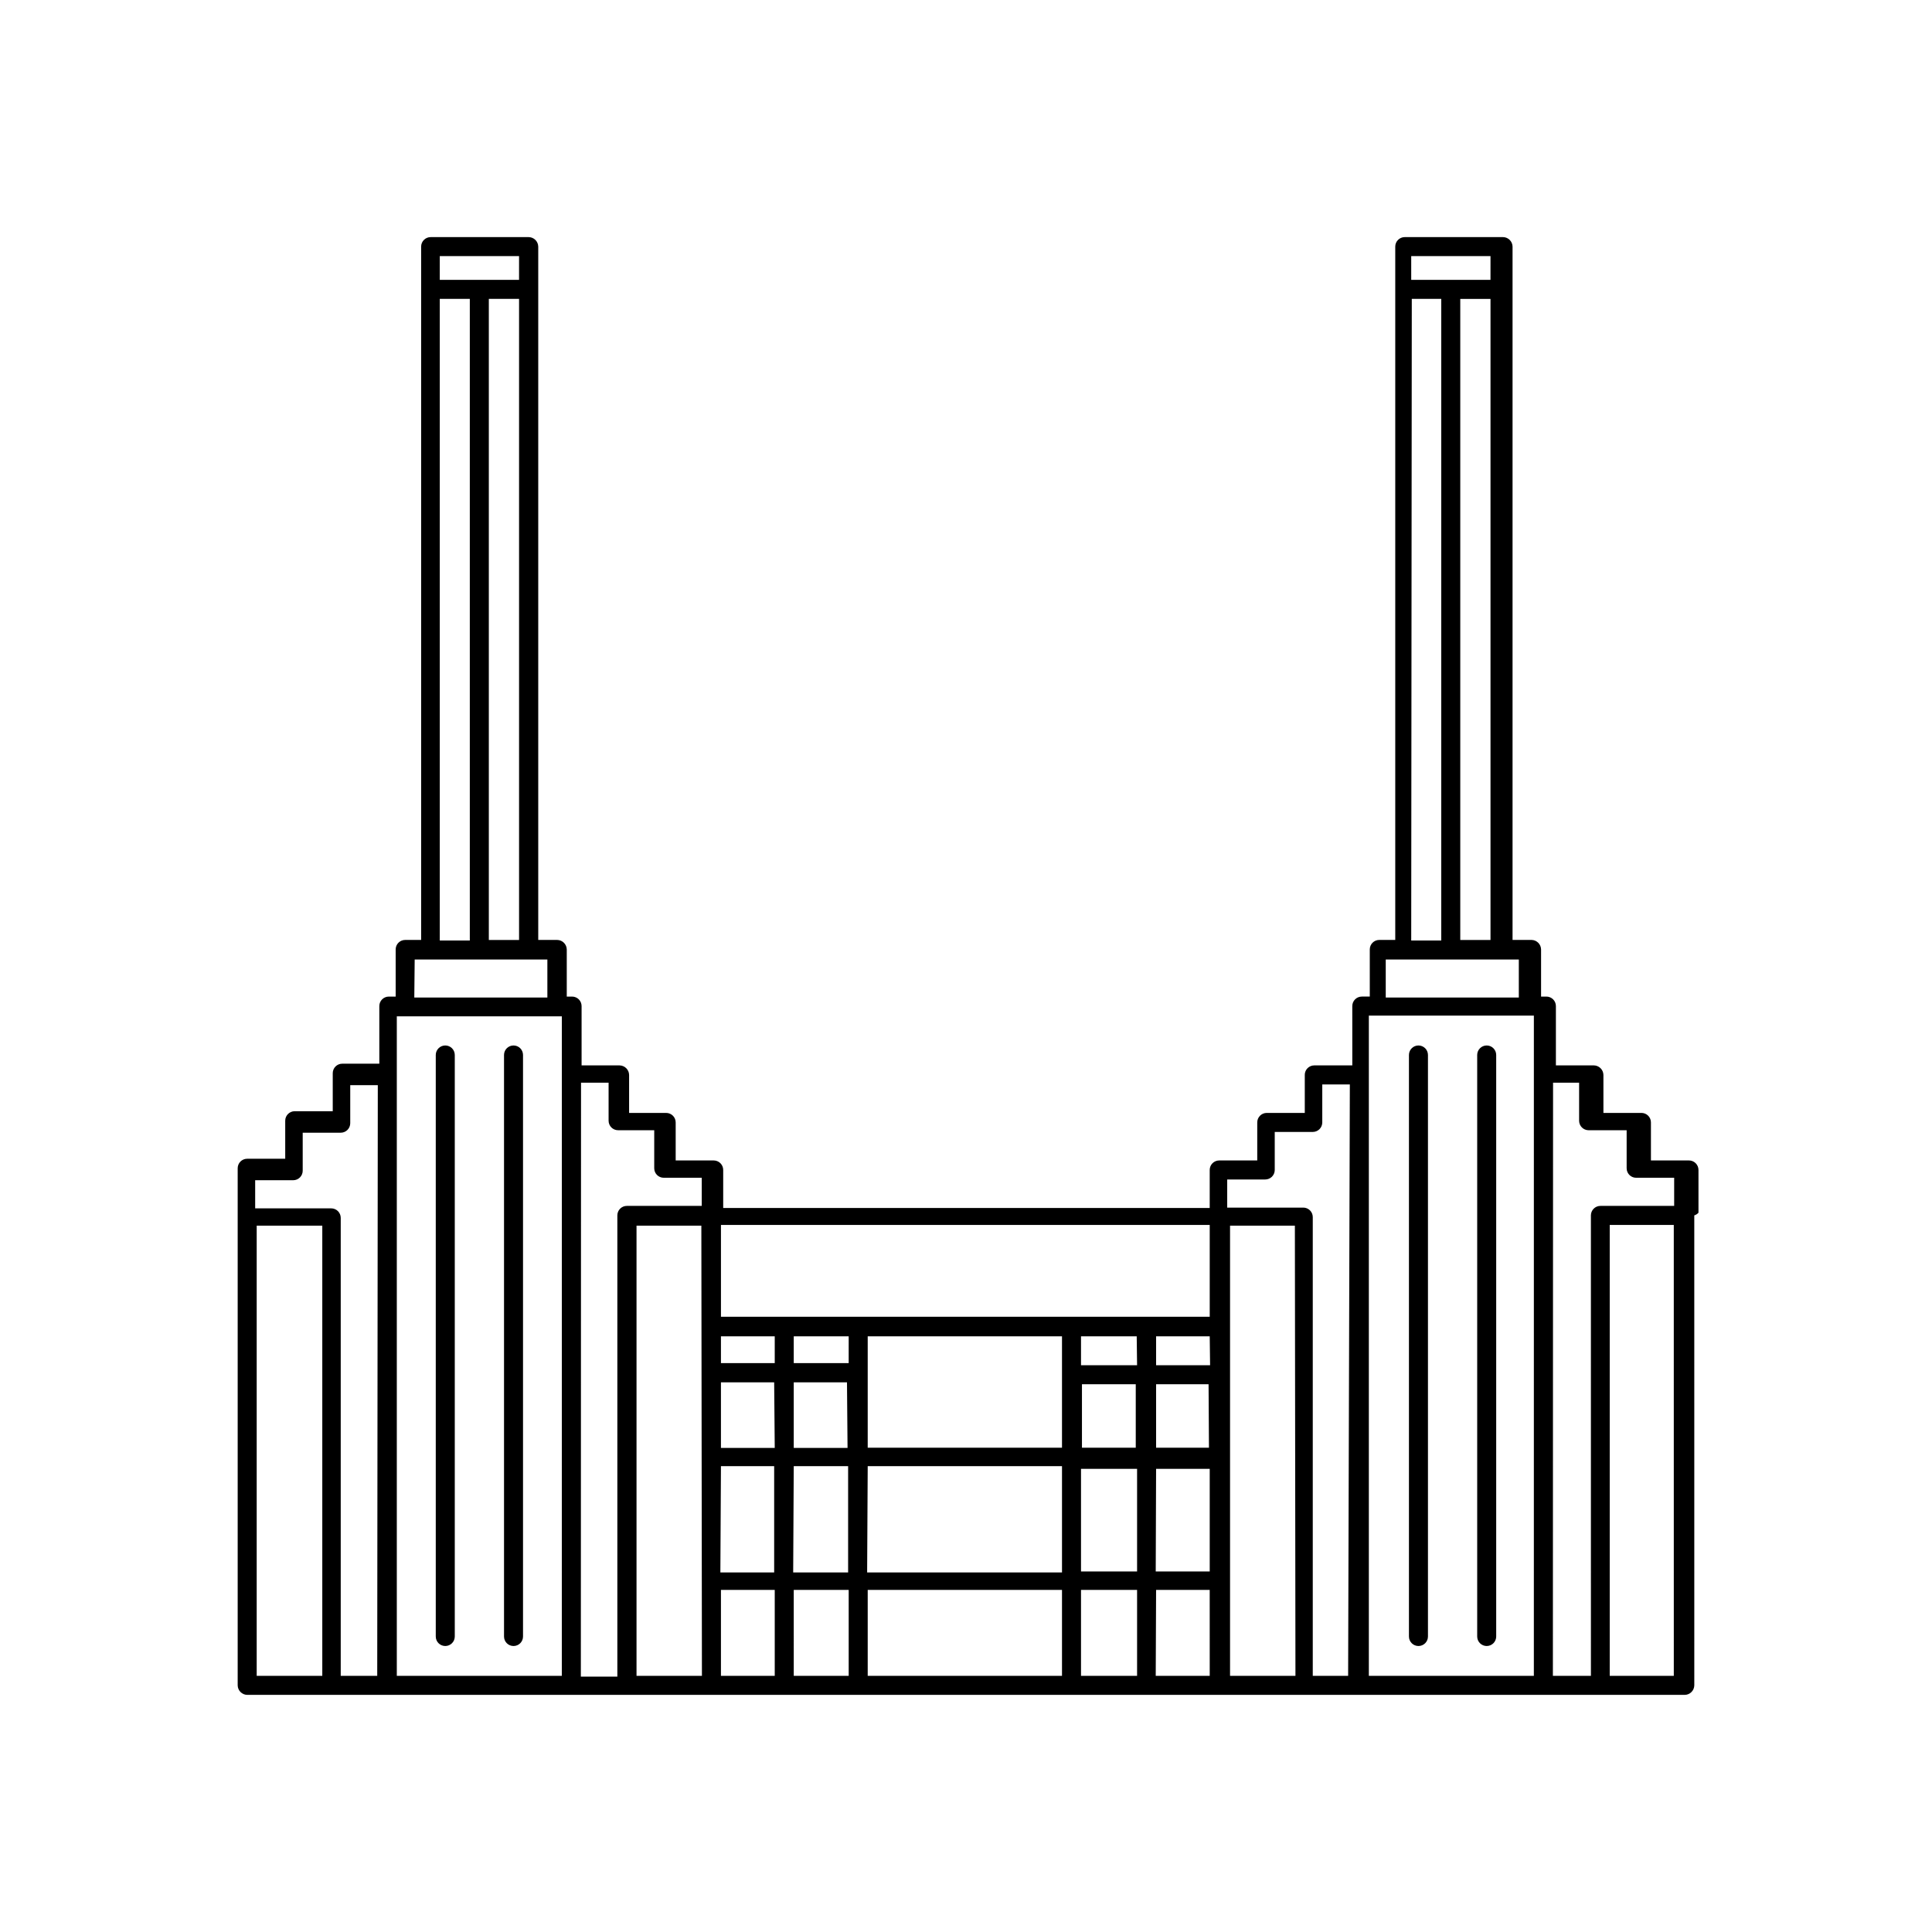 <?xml version="1.0" encoding="UTF-8"?>
<!-- Uploaded to: ICON Repo, www.iconrepo.com, Generator: ICON Repo Mixer Tools -->
<svg fill="#000000" width="800px" height="800px" version="1.1" viewBox="144 144 512 512" xmlns="http://www.w3.org/2000/svg">
 <path d="m264.52 423.58v154.11c0 0.668-0.266 1.309-0.738 1.781s-1.113 0.738-1.781 0.738c-1.391 0-2.519-1.129-2.519-2.519v-154.11c0-1.391 1.129-2.519 2.519-2.519 0.668 0 1.309 0.266 1.781 0.738s0.738 1.113 0.738 1.781zm15.566-2.519h0.004c-1.395 0-2.519 1.129-2.519 2.519v154.11c0 1.391 1.125 2.519 2.519 2.519 1.391 0 2.516-1.129 2.516-2.519v-154.11c0-0.668-0.266-1.309-0.734-1.781-0.473-0.473-1.113-0.738-1.781-0.738zm257.9 0h0.004c-1.391 0-2.519 1.129-2.519 2.519v154.11c0 0.668 0.266 1.309 0.738 1.781 0.473 0.473 1.113 0.738 1.781 0.738 0.668 0 1.309-0.266 1.781-0.738 0.473-0.473 0.738-1.113 0.738-1.781v-154.11c0-0.668-0.266-1.309-0.738-1.781-0.473-0.473-1.113-0.738-1.781-0.738zm-18.086 0h0.004c-1.391 0-2.519 1.129-2.519 2.519v154.11c0 1.391 1.129 2.519 2.519 2.519s2.519-1.129 2.519-2.519v-154.11c0-0.668-0.266-1.309-0.738-1.781s-1.113-0.738-1.781-0.738zm73.102 45.039 0.004 124.54c-0.027 1.379-1.141 2.492-2.519 2.519h-380.98c-1.379-0.027-2.492-1.141-2.519-2.519v-137.04c0-1.395 1.129-2.519 2.519-2.519h10.078v-10.078c0-1.391 1.125-2.519 2.516-2.519h10.078v-10.078 0.004c0-1.391 1.129-2.519 2.519-2.519h9.824v-15.266c0-1.391 1.129-2.519 2.519-2.519h1.812v-12.492c0-1.395 1.129-2.519 2.519-2.519h4.231v-183.74c0-1.391 1.129-2.516 2.519-2.516h25.996c1.383 0.023 2.492 1.137 2.519 2.516v183.74h5.039c1.379 0.027 2.492 1.137 2.519 2.519v12.496h1.41v-0.004c0.668 0 1.309 0.266 1.781 0.738s0.738 1.113 0.738 1.781v15.719h10.078-0.004c1.383 0.027 2.492 1.141 2.519 2.519v10.078h9.824v-0.004c0.668 0 1.309 0.266 1.781 0.738 0.473 0.473 0.738 1.113 0.738 1.781v10.078h10.078c0.668 0 1.309 0.266 1.781 0.738 0.473 0.473 0.734 1.113 0.734 1.781v10.078l128.93-0.004v-10.078 0.004c0-1.391 1.129-2.519 2.519-2.519h10.078v-10.078c0-1.391 1.125-2.519 2.519-2.519h10.078v-10.078l-0.004 0.004c0-1.391 1.129-2.519 2.519-2.519h10.078l-0.004-15.719c0-1.391 1.129-2.519 2.519-2.519h2.117v-12.492c0-1.395 1.129-2.519 2.519-2.519h4.231v-183.74c0-1.391 1.129-2.516 2.519-2.516h26.047c1.379 0.023 2.492 1.137 2.519 2.516v183.74h5.039c1.379 0.027 2.492 1.137 2.519 2.519v12.496h1.41v-0.004c0.668 0 1.309 0.266 1.781 0.738s0.738 1.113 0.738 1.781v15.719h10.078-0.004c1.379 0.027 2.492 1.141 2.519 2.519v10.078h10.078v-0.004c0.668 0 1.309 0.266 1.781 0.738 0.469 0.473 0.734 1.113 0.734 1.781v10.078h10.078c0.668 0 1.309 0.266 1.781 0.738s0.738 1.113 0.738 1.781v11.336c-0.297 0.332-0.684 0.574-1.109 0.703zm-62.016-242.89v169.89h8.012v-169.89zm-13-11.336v6.297h21.008l0.004-6.297zm0 181.37h7.961v-170.04h-7.809zm-6.75 15.113h35.266v-10.078h-35.266zm-24.082 60.457-17.18 0.004v119.3h17.332zm-157.29 0-17.18 0.004v119.3h17.332zm38.594 41.516h-14.109v17.383h14.258zm-19.297 0h-14.105v17.383h14.258zm-14.258 50.383h14.258v-28.164h-14.105zm19.297 0h14.559v-28.164h-14.41zm19.598 0h51.641v-28.164h-51.488zm90.484-49.879h-13.906v16.828h14.008zm-19.297 0h-14.258v16.828h14.258zm-14.508 49.625h14.859v-27.207l-14.859 0.004zm19.801 0h14.309v-27.207l-14.211 0.004zm14.309-62.32h-14.211v7.656h14.309zm-19.348 0h-14.762v7.656h14.859zm-19.801 0h-51.488v29.523h51.488zm-56.527 0h-14.562v7.106h14.559zm-19.547 0h-14.309v7.106h14.258v-7.156s0.301-0.051 0.301-0.102zm-14.309 89.98h14.258v-22.773h-14.258zm19.297 0h14.559v-22.773h-14.562zm19.598 0h51.488v-22.773h-51.488zm56.527 0h14.859v-22.773h-14.859zm19.801 0h14.309l-0.004-22.773h-14.207zm-115.22-119.5v24.336h129.53v-24.336zm-61.516-245.41v169.89h8.012v-169.89zm-13-11.336v6.297h21.008l0.004-6.297zm0 181.37h7.961v-170.04h-7.961zm-6.75 15.113h35.266v-10.078l-35.164 0.004zm-24.383 60.457-17.383 0.004v119.3h17.383zm14.711-37.23h-7.305v10.078c0 0.668-0.266 1.309-0.738 1.781-0.473 0.473-1.113 0.738-1.781 0.738h-10.078v10.078-0.004c0 0.668-0.266 1.309-0.738 1.781-0.473 0.473-1.113 0.738-1.781 0.738h-10.078v7.457h20.156c0.668 0 1.309 0.266 1.781 0.738s0.738 1.113 0.738 1.781v121.37h9.672zm48.77-18.238h-43.734v174.77h43.73zm5.039 174.97h9.672v-122.22c0-1.391 1.125-2.519 2.516-2.519h19.852v-7.457h-10.078 0.004c-1.395 0-2.519-1.125-2.519-2.516v-10.078h-9.574c-1.391 0-2.519-1.129-2.519-2.519v-10.078l-7.305 0.004zm203.79-156.93h-7.305v10.078-0.004c0 0.668-0.266 1.309-0.738 1.781-0.473 0.473-1.113 0.738-1.781 0.738h-10.078v10.078c0 0.668-0.266 1.309-0.738 1.781s-1.113 0.738-1.781 0.738h-10.078v7.457h20.152l0.004-0.004c0.668 0 1.309 0.266 1.781 0.738 0.473 0.473 0.738 1.113 0.738 1.781v121.57h9.371zm48.77-18.238h-43.734v174.97h43.73zm5.039 174.97h10.078l-0.004-122.02c0-1.391 1.129-2.519 2.519-2.519h19.547v-7.457h-10.078c-1.391 0-2.516-1.125-2.516-2.516v-10.078h-10.078c-1.391 0-2.519-1.129-2.519-2.519v-10.078l-6.902 0.004zm32.043 0-0.004-119.5h-16.977v119.5z"/>
</svg>